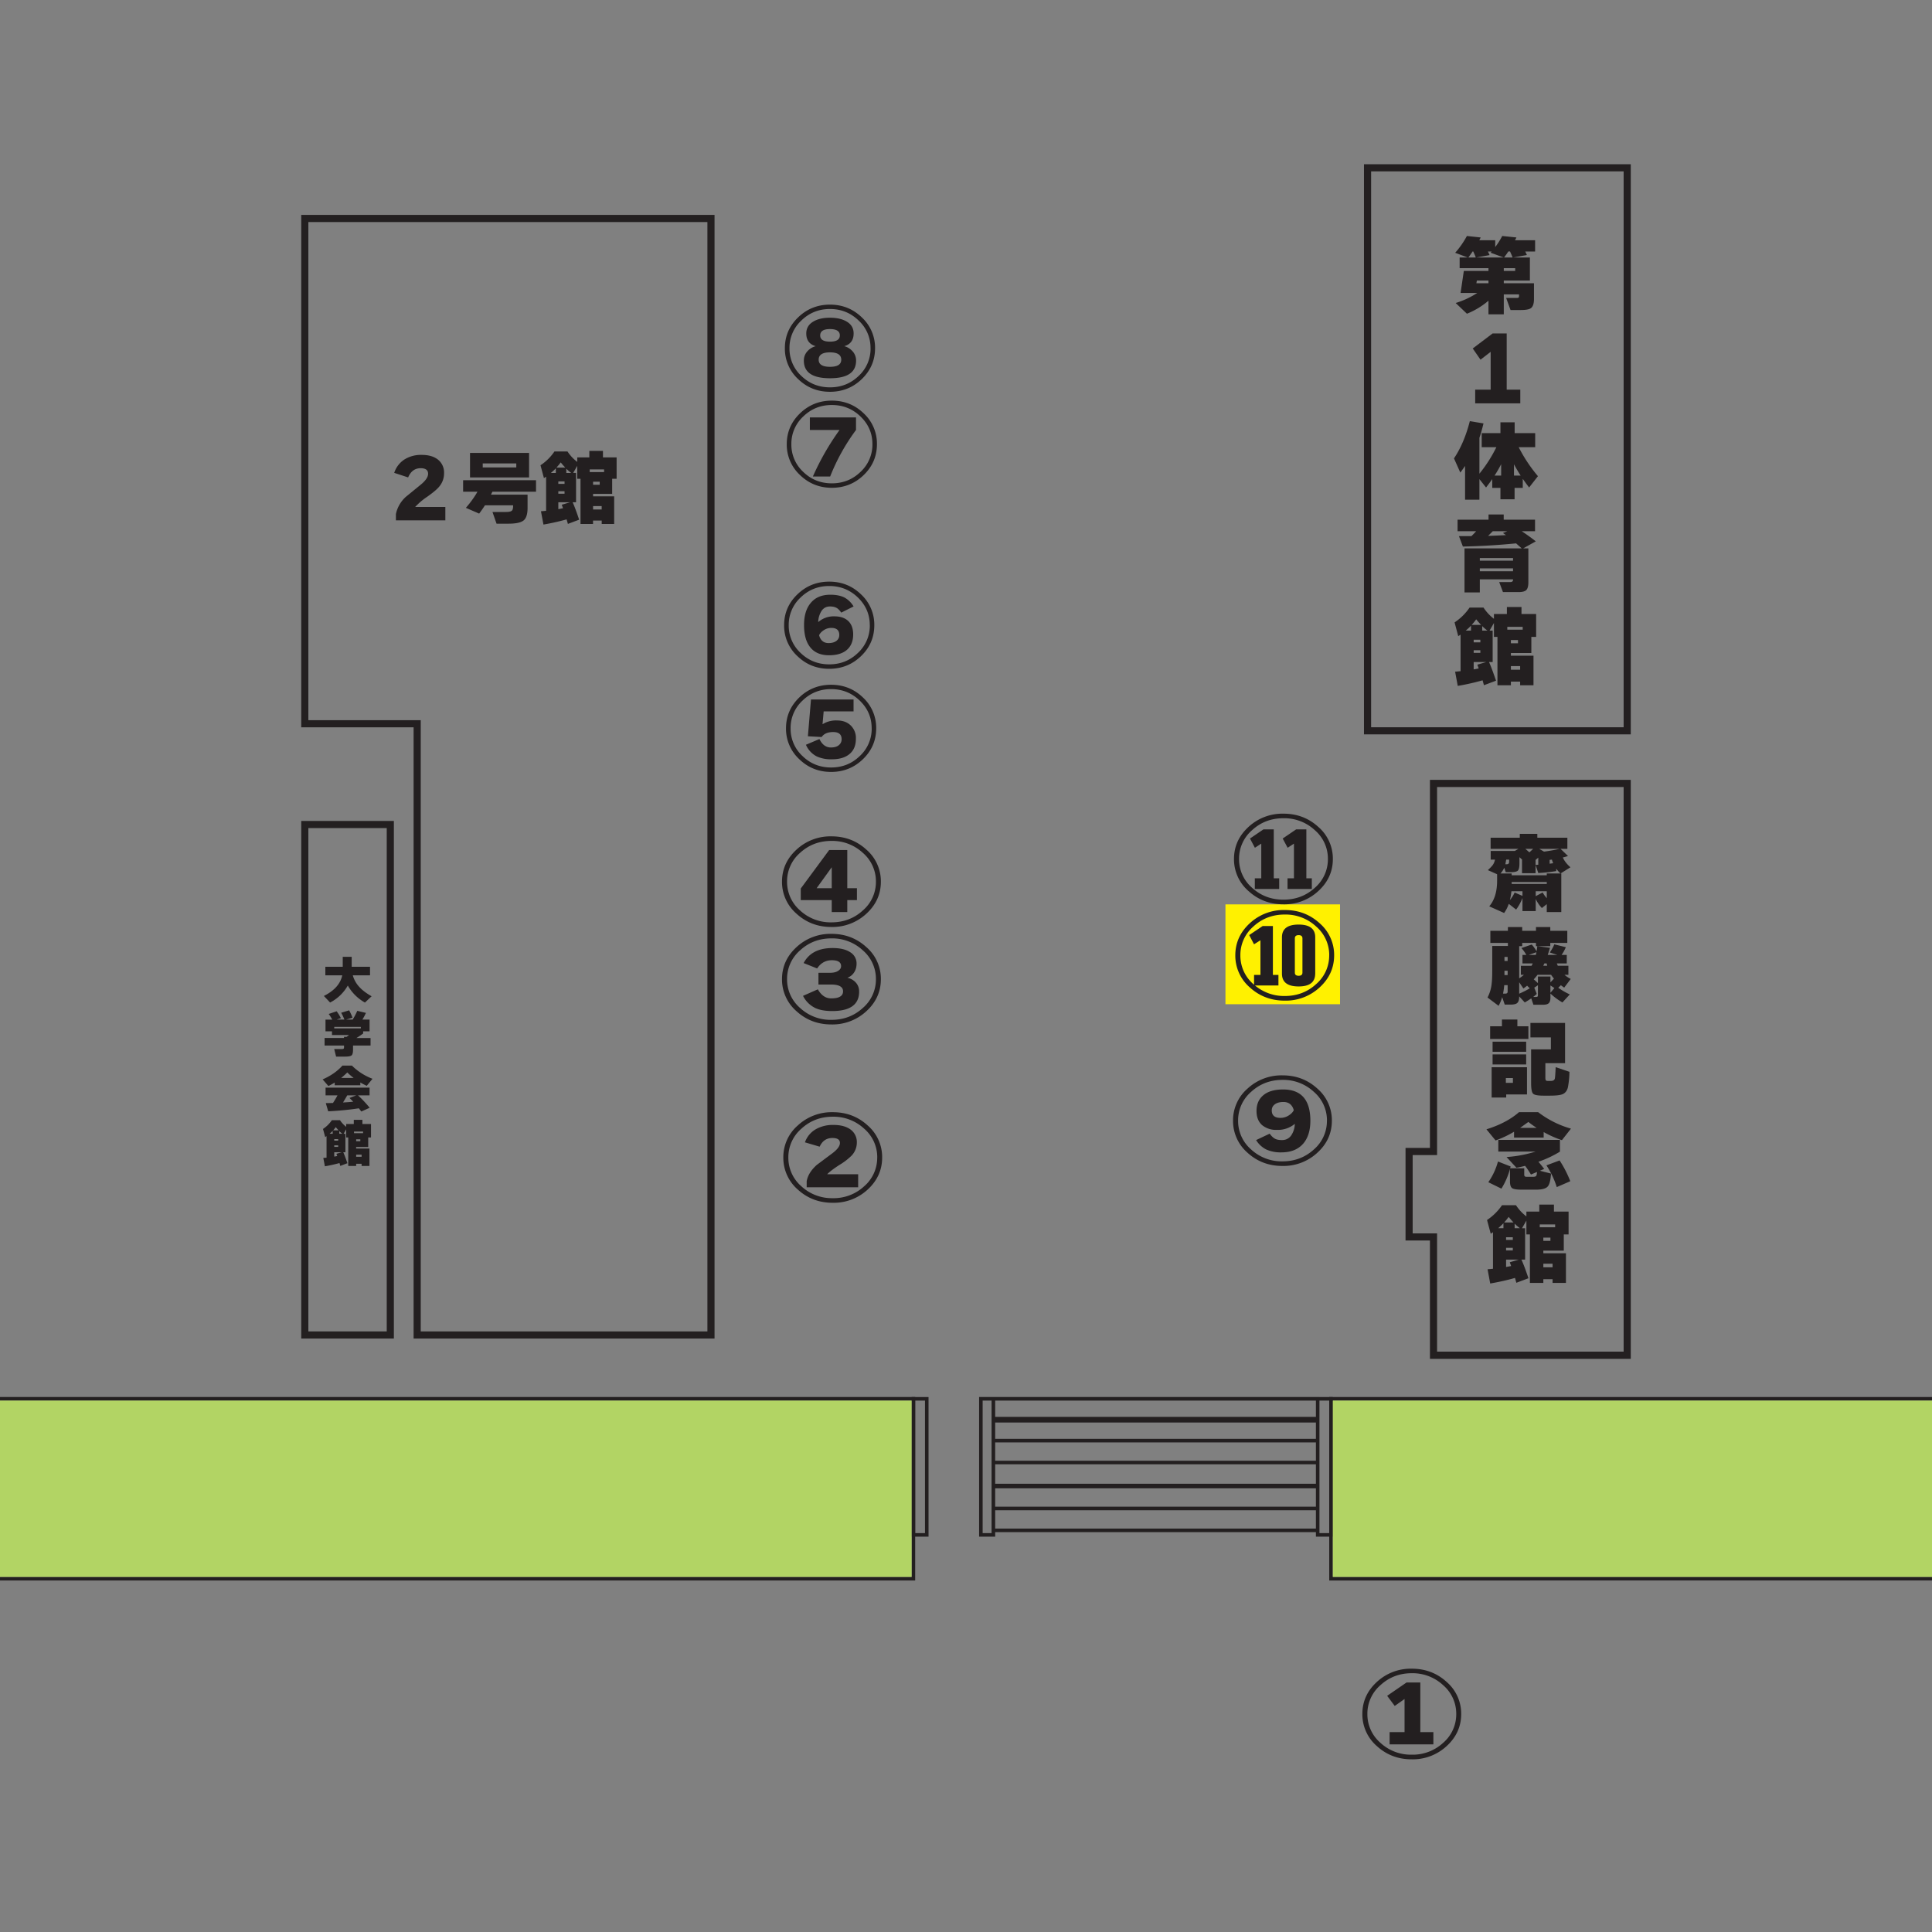 <svg xmlns="http://www.w3.org/2000/svg" viewBox="0 0 512 512">
  <rect x="0" y="0" width="512" height="512" fill="#808080" stroke="none"/>
  <path fill="#fff100" d="M324.76 239.67h30.36v26.46h-30.36z"/>
  <path fill="#231f20" d="M241.59 407.23h4.48v-37h-4.48v37Zm.94-36.06h2.6v35.12h-2.6v-35.12Zm107.14-.95h-90.2v37.01h4.26v-1.2h85v1.2h4.48v-37h-3.54Zm-.94.95v4.32h-85v-4.32h85Zm0 15.94h-85v-4.86h85v4.86Zm0 12.17h-85v-4.86h85v4.86Zm0-6.07h-85v-5.15h85v5.15Zm-85-11.9v-4.33h85v4.32h-85Zm-.95 24.98h-2.37v-35.12h2.37v35.12Zm.95-1.2v-4.86h85v4.86h-85Zm88.53 1.2h-2.59v-35.12h2.6v35.12Z"/>
  <path fill="#231f20" d="M353.21 417.9v-46.73H512v-.95H352.26v48.63H512v-.95H353.21z"/>
  <path fill="#b2d464" d="M431.66 371.17h-78.45v46.73H512v-46.73h-80.34z"/>
  <path fill="#231f20" d="M0 370.22v.95h241.59v46.73H0v.95h242.53v-48.63H0z"/>
  <path fill="#b2d464" d="M81.24 371.17H0v46.73h241.59v-46.73H81.24z"/>
  <g fill="#231f20">
    <path d="M432.17 194.62h-70.7V43.52h70.7v151.1Zm-68.8-1.89h66.91V45.41h-66.92v147.32Z"/>
    <path d="M394.46 79.69a20.58 20.58 0 0 1-5.71 3.45l-2.98-2.84a22.46 22.46 0 0 0 5.72-2.67h-4.42l.86-5.83h6.53v-.73h-7.64v-2.83h2.15l-3.33-1.25a23.35 23.35 0 0 0 3.1-4.45l3.66.39-.37.73h4.22v1.81c.64-.83 1.26-1.8 1.86-2.93l3.77.39-.39.73h5.33v2.99h-2.6c.05.14.2.45.42.93l-3.65.66h4.45v6.1h-6.92v.72h8v4.18c0 1.22-.27 2.03-.81 2.42-.44.33-1.32.5-2.66.5h-2.74l-1.16-3.2h2.77a1 1 0 0 0 .5-.09c.1-.06.14-.2.14-.45v-.4h-4.04v5.28h-4.06v-3.61Zm-5.33-11.45h1.97c-.13-.38-.36-.91-.68-1.6h-.16c-.42.63-.8 1.16-1.13 1.6Zm2.11 0h7.26l-3.47-1.27.27-.32h-1c.18.35.33.66.45.95l-3.51.64Zm3.22 6.82v-.72h-3.08l-.12.72h3.2Zm7.08-3.26v-.73h-3.02v.73h3.02Zm-2.95-3.56h2.27c-.17-.44-.4-.97-.69-1.6h-.45a24 24 0 0 1-1.13 1.6Zm4.31 38.65h-11.96v-3.63h4.1V93.24l-2.69 2.08-2.06-2.97 5.28-3.99h3.72v14.9h3.6v3.63Zm-10.84 25.54h-3.8v-8.96c-.35.53-.78 1.12-1.26 1.77l-1.68-3.76c1.8-2.68 3.2-5.97 4.2-9.87l3.62.6a42.47 42.47 0 0 1-1.08 3.82v9.5a36.61 36.61 0 0 0 4.49-7.02h-3.88v-3.72h4.96v-2.88h3.77v2.88h5.44v3.72h-4.37a39.93 39.93 0 0 0 5.1 7.68l-2.34 3c-.63-.83-1.2-1.6-1.68-2.3v2.41h-2.17v3.02h-3.75v-3.02h-2.17v-2.33a58.2 58.2 0 0 1-1.64 2.22l-1.76-2.22v5.46Zm5.76-9.41a31.43 31.43 0 0 1-1.75 3.02h1.75v-3.02Zm3.4.02v3h1.77a40.48 40.48 0 0 1-1.77-3Zm-.25 30.49h-8.8V157h-4.06v-11.68h15.15l-1.48-1.32a182 182 0 0 1-14.1.84l-1.04-2.76h3.3c.43-.41.85-.84 1.25-1.3h-4.92v-3.06h8.21v-1.38h4.02v1.38h8.3v3.06h-3.52c1.27.84 2.51 1.73 3.72 2.68l-3.33 1.86h1.36v9c0 1.03-.2 1.72-.57 2.07s-1.06.52-2.06.52h-4.1l-1-2.66h2.94c.49 0 .73-.2.73-.6v-.12Zm0-4.94v-.7h-8.8v.7h8.8Zm-8.8 2.8h8.8v-.76h-8.8v.77Zm3.42-10.6-1.22 1.22c1.66-.05 3.23-.12 4.72-.2-.3-.22-.57-.4-.8-.55l1.16-.48h-3.86Zm10.8 40.82h-3.54v-.97h-2.45v.97h-3.56v-12.83h-.93v-3.68l-1.16 2.02h.82v8.32h-.97c.46 1 1.08 2.65 1.86 4.95l-3.2 1.2a261 261 0 0 1-.36-1.3 61.9 61.9 0 0 1-6.58 1.48l-.7-3.76 1.45-.14v-9.68l-.62.4-.97-3.65a14.43 14.43 0 0 0 3.97-3.92h3.7a11.78 11.78 0 0 0 2.76 2.97v-1.27h3.43v-1.86h3.87v1.86h3.88v6.06h-1.27v4.28h-5.42v.7h5.99v7.85Zm-17.96-14.49h1.4v-1.31c-.39.42-.86.86-1.4 1.31Zm1.58-1.52h2.5c-.44-.45-.87-.94-1.3-1.47-.36.5-.76.99-1.2 1.47Zm2.3 4.63v-.7h-1.77v.7h1.77Zm0 2.79v-.7h-1.77v.7h1.77Zm-1.77 4.37c.28-.04.73-.12 1.33-.25l-.36-1 2.38-.7h-3.35v1.95Zm2.26-11.47v1.2h1.39c-.53-.4-1-.8-1.39-1.2Zm6.65.95h4.08v-.75h-4.08v.75Zm2.83 3.6v-.85h-1.88v.86h1.88Zm.57 7.01v-.95h-2.45v.95h2.45Zm29.32 182.62h-53.22v-31.36h-6.47v-24.53h6.47v-97.54h53.22V360.1Zm-51.33-1.9h49.44V208.57h-49.44v97.54h-6.47v20.75h6.47v31.36Z"/>
    <path d="M399.84 239.53a9.36 9.36 0 0 1-1.23 2.42l-3.94-1.76c1.39-1.64 2.08-3.9 2.08-6.79v-1.72l-2.45-1.09c.64-.59 1.07-1.04 1.3-1.36.28-.4.48-.87.59-1.43h-1.14v-2.29h6.4l.95-.56h-7.37V222h7.73v-1.02h4.65V222h7.96v2.95h-1.81l1.97 1.9c-.51.17-.97.3-1.36.39.4.92 1.08 1.79 2.02 2.6l-2.63 1.64h.2v10.23h-3.85v-2.1l-1.3 1.03a9.37 9.37 0 0 1-1.63-2.4v3.2h-3.51v-3.45c-.43 1.1-.99 2.12-1.68 3.06l-1.95-1.52Zm-2.2-8.05h2.97v.47h9.3v-.47h3.65c-.43-.38-.8-.8-1.14-1.27v.63c-1.5.26-3.08.43-4.76.52l-.72-2.15v2.2h-3.59v-3.63l-.68-.61v1.6c0 1.02-.14 1.67-.42 1.95s-.92.42-1.94.42h-1.27l-.4-1.18a5.49 5.49 0 0 1-1 1.52Zm1.52-3.68c-.1.56-.17.97-.23 1.23h.36c.43 0 .64-.2.64-.61v-.62h-.77Zm1.38 8.4c-.08.76-.21 1.54-.4 2.33a9.3 9.3 0 0 0 1.26-2l2.07.89v-1.23h-2.93Zm.07-2.45v.5h9.3v-.5h-9.3Zm3.63-8.8 1.06.93c.43-.38.76-.7 1-.93h-2.06Zm2.7 2.94v1.32l.72-.05v-1.88c-.07.08-.32.28-.72.61Zm.04 8.3v1.3l1.84-.98c.27.5.63 1 1.09 1.52v-1.84h-2.93Zm.93-11.24 1.27.74a43.8 43.8 0 0 0 4.15-.74h-5.42Zm2.77 3.94.93-.13a7.6 7.6 0 0 1-.34-.96l-.6.07v1.02Zm-4.88 35.68c-.47.33-1.04.7-1.72 1.09l-1.48-1.61v.07c0 .84-.18 1.42-.56 1.72-.32.26-.91.39-1.77.39h-1.5l-.68-1.98c-.23.8-.54 1.57-.95 2.3l-2.93-2.2a9.99 9.99 0 0 0 1.11-3.8c.1-.8.14-2.05.14-3.76v-6.1h4.15v-.81h-4.65v-3.2h4.65v-1h3.79v1h3.65v-1h3.79v1h4.51v3.2h-4.51v.86h-3.43l3.36.43c-.2.66-.4 1.3-.61 1.9h2.56l-2-.65c.58-.87.97-1.58 1.18-2.16l3.06.75c-.28.7-.66 1.38-1.13 2.06h1.38v2.25h-2.63c.06.18.15.38.25.61h2.81v2.4h-1.04c.45.4 1 .76 1.66 1.1l-1.73 2.3c-.2-.13-.49-.34-.88-.63l-.7.66c.95.68 1.97 1.27 3.06 1.77l-1.95 2.13a17.3 17.3 0 0 1-3.18-2.36v1.05c0 .74-.15 1.24-.45 1.51-.3.28-.82.41-1.54.41h-2.52l-.57-1.7Zm-6.26-3.49h-.9c-.07.79-.17 1.53-.32 2.24h.61c.4 0 .61-.17.61-.52v-1.72Zm-.84-6.42h.84v-1.06h-.84v1.06Zm0 3.74h.84v-1.15h-.84v1.15Zm3.9-7.66v8.53c.41-.26.83-.57 1.25-.93h-.8v-2.4h2.82c.1-.16.2-.36.32-.62h-2.72v-2.25h1.02a9.87 9.87 0 0 0-1.3-1.83l2.73-.93c.39.4.82 1 1.29 1.79.07-.41.14-.86.2-1.36h-.36v-.86h-3.65v.86h-.8Zm0 12.6c1.06-.46 2-.94 2.8-1.42l-.7-.7c-.22.18-.55.43-.98.74l-1.12-1.65v3.04Zm4.4-10.27c.05-.16.1-.4.16-.72l-2.06.72h1.9Zm.25 10.32c-.28.29-.6.56-.95.82h.68c.23 0 .38-.03.47-.1.08-.05.12-.2.12-.42v-2.59l-.97.64.65 1.65Zm3.63-3.06c.33-.33.64-.66.93-1a8.31 8.31 0 0 1-.75-1h-3.6c-.34.46-.67.86-1 1.2l1.11 1v-1.74h3.31v1.54Zm-1.6-5.01-.3.61h1.04l-.14-.61h-.6Zm1.6 7.78 1.05-1.25-1.05-.7v1.95Zm-5.85 12.23H394.9v-3.36h3.13v-1.79h4.09v1.8h2.92v3.35Zm-.36 14.7h-5.51v.83h-3.86v-8.03h9.37v7.2Zm-.23-11.3h-8.89v-2.68h8.9v2.68Zm0 3.36h-8.89v-2.66h8.9v2.66Zm-3.5 4.87v-1.27h-1.87v1.27h1.88Zm14.98-2.92a23.73 23.73 0 0 1-.41 4.12c-.23.91-.69 1.5-1.39 1.8-.62.27-1.76.4-3.42.4h-1.61c-1.53 0-2.46-.17-2.81-.53-.35-.35-.52-1.3-.52-2.84v-8.9H411v-3.17h-5.42v-3.83h9.18v10.66h-5.22v3.83c0 .38.05.62.13.72.08.11.3.16.64.16h.64c.62 0 .98-.2 1.09-.6.07-.25.15-1.26.23-3.05l3.65 1.23Zm-6.83 17.42h-7.85v-1.54a26.58 26.58 0 0 1-4.9 2.31l-2.42-2.95c3.57-1.11 6.45-2.63 8.64-4.55h5.06a25.8 25.8 0 0 0 8.7 4.37l-2.4 3.06a28.54 28.54 0 0 1-4.83-2.15v1.45Zm-8.75 7.67-.14.47h3.74v1.73c0 .36.2.54.61.54h1.64c.45 0 .75-.07.88-.21.14-.15.22-.5.25-1.08l-1.6.68a26.3 26.3 0 0 0-1.55-2.3c-.88.23-1.64.4-2.3.5l-2.62-2.83a33.6 33.6 0 0 0 7.7-1.45h-9.88v-3.1h16.33v3.12a29.04 29.04 0 0 1-5.7 2.68 40 40 0 0 1 1.53 1.9l-1.14.48 2.95.75c-.12 1.74-.4 2.86-.84 3.38-.48.59-1.52.88-3.1.88h-3.88c-1.27 0-2.1-.13-2.49-.4-.38-.28-.57-.87-.57-1.77v-3.32a19.46 19.46 0 0 1-2.27 5.22l-3.47-1.7a17.7 17.7 0 0 0 2.56-5.49l3.36 1.32Zm2.51-10.23h4.38a30.1 30.1 0 0 1-2.2-1.57l-2.18 1.57Zm13.3 14.13-3.59 1.56a23.22 23.22 0 0 0-2.74-5.76l3.49-1.3a29.59 29.59 0 0 1 2.83 5.5Zm-1.16 26.95h-3.54V339H409v.98h-3.56v-12.84h-.93v-3.67l-1.16 2.02h.82v8.32h-.98c.47 1 1.1 2.64 1.86 4.94l-3.2 1.2a261 261 0 0 1-.36-1.29c-2 .58-4.2 1.07-6.57 1.48l-.7-3.77 1.44-.14v-9.68l-.6.4-.98-3.64a14.42 14.42 0 0 0 3.97-3.92h3.7a11.77 11.77 0 0 0 2.76 2.97v-1.27h3.42v-1.86h3.88v1.86h3.88v6.05h-1.27v4.29H409v.7h5.99v7.85Zm-17.96-14.5h1.4v-1.31c-.4.42-.86.86-1.4 1.32Zm1.58-1.51h2.5c-.44-.46-.87-.95-1.3-1.48-.36.5-.76 1-1.2 1.48Zm2.3 4.62v-.7h-1.78v.7h1.77Zm0 2.8v-.71h-1.78v.7h1.77Zm-1.78 4.37 1.34-.25-.36-1 2.38-.7h-3.36v1.95Zm2.27-11.48v1.2h1.39c-.53-.4-1-.8-1.39-1.2Zm6.65.96h4.08v-.75h-4.08v.75Zm2.83 3.6v-.86H409v.86h1.88Zm.57 7v-.94H409v.95h2.45Z"/>
  </g>
  <g fill="#231f20">
    <path d="M104.38 354.73H79.83V217.56h24.55v137.17Zm-22.66-1.89h20.77V219.45H81.72v133.4Z"/>
    <path d="M92.17 261.18a11.34 11.34 0 0 1-4.69 4.5l-1.65-1.74c2.78-1.4 4.4-3.22 4.87-5.47h-4.48v-2.27h4.61v-2.63h2.37v2.63h4.86v2.27h-4.57a7.5 7.5 0 0 0 1.72 3.07c.79.87 1.88 1.7 3.27 2.48l-1.77 1.67a11.98 11.98 0 0 1-4.54-4.51Zm-1.83 8.65-1.12.37h2.05c-.22-.58-.5-1.18-.85-1.81l2.1-.64c.33.57.63 1.22.9 1.95l-1.7.5h1.74c.53-.85.93-1.63 1.22-2.32l2.3.55c-.3.66-.62 1.25-.94 1.77h1.9v3.11h-1.7v.58c-.52.38-1.11.78-1.79 1.2h3.75v1.99h-4.64v1.04c0 .83-.13 1.35-.39 1.57-.26.22-.83.32-1.7.32h-2.4l-.5-2h2.02c.29 0 .46-.06.53-.17a.84.84 0 0 0 .05-.35v-.41h-5.15v-2h5.15v-.31h.68l.67-.48h-4.54v-.98h-1.72v-3.1h1.79c-.32-.59-.63-1.08-.94-1.5l2.11-.71c.42.57.8 1.18 1.12 1.83Zm5.29 2.71v-.4h-7.05v.4h7.05Zm-.13 15.07h-6.8v-.73c-.53.34-1.1.65-1.67.93l-1.53-1.76c2.15-.93 3.9-2.15 5.25-3.66h2.51a15.43 15.43 0 0 0 5.46 3.5l-1.53 1.86a18.1 18.1 0 0 1-1.7-.88v.74Zm-.4 6.1c-2.4.38-5.1.64-8.12.8l-.64-2.17 1.9-.04c.48-.73.88-1.4 1.2-2.02h-3.16v-2.05h11.66v2.05h-3.07c1.07.97 2.1 2.07 3.1 3.29l-2.22.99c-.19-.26-.4-.54-.66-.85Zm-4.7-8.04h3.32c-.63-.49-1.2-.97-1.68-1.46-.53.52-1.07 1.01-1.63 1.46Zm.5 6.5a79.5 79.5 0 0 0 2.7-.2c-.37-.4-.7-.72-.98-1l1.8-.69h-2.4c-.22.41-.6 1.05-1.12 1.9Zm7.01 16.82h-2.08v-.57h-1.44v.57h-2.1v-7.55h-.55v-2.17l-.68 1.2h.48v4.89h-.57c.27.59.64 1.56 1.1 2.9l-1.89.72-.21-.76a39.9 39.9 0 0 1-3.87.86l-.42-2.21.86-.08v-5.7l-.36.24-.58-2.15a8.48 8.48 0 0 0 2.34-2.31h2.17c.4.62.94 1.2 1.63 1.75v-.75h2.02v-1.1h2.28v1.1h2.28v3.57h-.74v2.52h-3.2v.41h3.53V309Zm-10.57-8.53h.83v-.77c-.24.25-.51.5-.83.77Zm.93-.9h1.47a12.3 12.3 0 0 1-.76-.86c-.21.3-.45.58-.7.87Zm1.35 2.73v-.41h-1.04v.41h1.04Zm0 1.64v-.41h-1.04v.41h1.04Zm-1.04 2.58.79-.15-.22-.59 1.4-.41h-1.97v1.15Zm1.33-6.76v.71h.82a8.36 8.36 0 0 1-.82-.7Zm3.91.56h2.4v-.44h-2.4v.44Zm1.67 2.13v-.51h-1.1v.5h1.1Zm.34 4.12V306h-1.44v.56h1.44Z"/>
    <path d="M189.36 354.73h-79.75V192.75H79.83V56.95h109.53v297.78Zm-77.86-1.89h75.97v-294H81.72v132.02h29.78v161.98Z"/>
    <path d="M118.02 137.9h-13.1v-1.67a8.46 8.46 0 0 1 2.64-4.57l3.92-3.2c1.32-1.08 1.97-2.04 1.97-2.92 0-.97-.66-1.46-1.97-1.46-1.52 0-2.63.81-3.32 2.44l-3.69-1.21a6.7 6.7 0 0 1 2.7-3.54 8.24 8.24 0 0 1 4.59-1.22c1.87 0 3.34.44 4.4 1.33a4.36 4.36 0 0 1 1.52 3.51 5.4 5.4 0 0 1-1.4 3.7c-.54.64-1.58 1.5-3.09 2.57a17.9 17.9 0 0 0-3.17 2.69h8v3.56Zm12.48-7.6-.39.79h9.7v3.54c0 1.62-.35 2.72-1.05 3.29-.7.57-2.03.86-4 .86h-3.17l-1.08-3.1h3.58c.74 0 1.23-.1 1.5-.3s.39-.63.39-1.33v-.14h-7.46c-.5.77-1 1.5-1.54 2.2l-3.52-1.53c1.27-1.46 2.3-2.9 3.07-4.27h-3.8v-3.05h19.32v3.05H130.5Zm9.71-3.78h-15.65v-6.5h15.65v6.5Zm-3.39-2.65v-1.06h-8.89v1.06h8.9Zm25.94 14.99h-3.3v-.91h-2.3v.9h-3.32v-11.97h-.86v-3.43l-1.08 1.88h.76v7.77h-.91c.44.93 1.01 2.47 1.73 4.62l-2.98 1.12-.34-1.2a59.8 59.8 0 0 1-6.14 1.37l-.66-3.52 1.36-.12v-9.04l-.57.38-.91-3.41a13.47 13.47 0 0 0 3.7-3.66h3.45a11 11 0 0 0 2.59 2.77v-1.19h3.2v-1.73h3.61v1.73h3.62v5.66h-1.18v4h-5.06v.65h5.59v7.33Zm-16.77-13.53h1.31v-1.23c-.36.4-.8.8-1.31 1.23Zm1.48-1.42h2.33c-.4-.42-.81-.88-1.2-1.37-.34.46-.72.92-1.13 1.37Zm2.14 4.32v-.66h-1.65v.66h1.65Zm0 2.6v-.65h-1.65v.66h1.65Zm-1.65 4.1 1.25-.24-.34-.93 2.22-.66h-3.13v1.82Zm2.12-10.72v1.12h1.29c-.5-.38-.93-.75-1.3-1.12Zm6.2.89h3.81v-.7h-3.81v.7Zm2.65 3.36v-.8h-1.76v.8h1.76Zm.52 6.55v-.9h-2.28v.9h2.28Z"/>
  </g>
  <path fill="#231f20" d="M387.23 454.22c0 3.32-1.28 6.15-3.84 8.5a13.21 13.21 0 0 1-9.26 3.52c-3.62 0-6.7-1.18-9.26-3.52a11.12 11.12 0 0 1-3.83-8.5c0-3.3 1.27-6.13 3.83-8.48a13.21 13.21 0 0 1 9.26-3.52c3.62 0 6.7 1.18 9.26 3.52a11.1 11.1 0 0 1 3.84 8.48Zm-1.31 0a9.97 9.97 0 0 0-3.47-7.63 11.9 11.9 0 0 0-8.32-3.17c-3.24 0-6 1.06-8.3 3.17a9.98 9.98 0 0 0-3.46 7.63 9.99 9.99 0 0 0 3.44 7.63 11.9 11.9 0 0 0 8.32 3.16 11.9 11.9 0 0 0 8.34-3.16 9.97 9.97 0 0 0 3.45-7.63Zm-6.06 8.06h-11.6v-3.26h3.96v-8.76l-2.6 1.83-2.01-2.68 5.13-3.53h3.66v13.14h3.46v3.26ZM233.78 306.74c0 3.32-1.28 6.15-3.83 8.5a13.21 13.21 0 0 1-9.27 3.51c-3.62 0-6.7-1.17-9.26-3.51a11.12 11.12 0 0 1-3.83-8.5 11.1 11.1 0 0 1 3.83-8.48 13.21 13.21 0 0 1 9.26-3.52c3.62 0 6.71 1.17 9.27 3.52a11.1 11.1 0 0 1 3.83 8.48Zm-1.3 0a9.97 9.97 0 0 0-3.47-7.63 11.9 11.9 0 0 0-8.33-3.17c-3.23 0-6 1.06-8.3 3.17a9.99 9.99 0 0 0-3.46 7.63 10 10 0 0 0 3.44 7.63 11.9 11.9 0 0 0 8.32 3.16 11.9 11.9 0 0 0 8.34-3.16 9.97 9.97 0 0 0 3.45-7.63Zm-5.06 7.9h-13.64v-1.6c.26-1.51 1.15-2.96 2.68-4.33l4.07-3.04c1.38-1.03 2.06-1.95 2.06-2.77 0-.88-.66-1.32-1.99-1.32-1.56 0-2.69.77-3.38 2.3l-3.9-1.15a6.49 6.49 0 0 1 2.78-3.42 9.11 9.11 0 0 1 4.8-1.19c1.95 0 3.48.43 4.59 1.28a4.09 4.09 0 0 1 1.58 3.38 5 5 0 0 1-1.42 3.5 16.9 16.9 0 0 1-3.18 2.43c-1.55 1-2.64 1.83-3.26 2.48h8.21v3.46Zm6.02-55.16c0 3.32-1.28 6.15-3.84 8.5a13.21 13.21 0 0 1-9.26 3.51c-3.62 0-6.7-1.17-9.26-3.51a11.12 11.12 0 0 1-3.84-8.5c0-3.3 1.28-6.13 3.84-8.48a13.21 13.21 0 0 1 9.26-3.52c3.62 0 6.7 1.18 9.26 3.52a11.1 11.1 0 0 1 3.84 8.48Zm-1.31 0a9.97 9.97 0 0 0-3.47-7.63 11.9 11.9 0 0 0-8.32-3.17c-3.24 0-6 1.06-8.31 3.17a9.99 9.99 0 0 0-3.45 7.63 10 10 0 0 0 3.44 7.63 11.87 11.87 0 0 0 8.32 3.16c3.25 0 6.03-1.05 8.33-3.16a9.97 9.97 0 0 0 3.46-7.63Zm-4.45 3.3c0 3.44-2.39 5.16-7.15 5.16-1.8 0-3.27-.26-4.42-.78a7.08 7.08 0 0 1-3.3-3.25l3.93-1.73c.9 1.6 2.08 2.4 3.52 2.4 2.1 0 3.16-.62 3.16-1.87 0-1.2-1.07-1.8-3.22-1.8h-3.3v-3.11h3.08c.97 0 1.71-.2 2.24-.58.46-.33.68-.72.68-1.17 0-1.06-.81-1.58-2.45-1.58-1.64 0-2.94.73-3.9 2.18l-3.58-1.43c1.4-2.65 3.96-3.98 7.67-3.98 2 0 3.56.37 4.68 1.11a3.45 3.45 0 0 1 1.68 3.02c0 .9-.22 1.68-.66 2.34a3.49 3.49 0 0 1-1.77 1.4c.85.2 1.55.58 2.1 1.14a3.41 3.41 0 0 1 1 2.53Zm5.76-29.14c0 3.32-1.28 6.15-3.84 8.5a13.21 13.21 0 0 1-9.26 3.52c-3.62 0-6.7-1.18-9.26-3.52a11.12 11.12 0 0 1-3.84-8.5c0-3.3 1.28-6.13 3.84-8.48a13.21 13.21 0 0 1 9.26-3.52c3.62 0 6.7 1.18 9.26 3.52a11.1 11.1 0 0 1 3.84 8.48Zm-1.31 0a9.97 9.97 0 0 0-3.47-7.63 11.9 11.9 0 0 0-8.32-3.16c-3.24 0-6 1.05-8.31 3.16a9.98 9.98 0 0 0-3.45 7.63 9.99 9.99 0 0 0 3.44 7.63 11.87 11.87 0 0 0 8.32 3.16c3.25 0 6.03-1.05 8.33-3.16a9.97 9.97 0 0 0 3.46-7.63Zm-5.03 4.9h-2.56v3.16h-4.12v-3.16h-8.21v-3.07l7.53-10.2h4.8v10.12h2.56v3.15Zm-6.68-3.15v-5.56l-4.01 5.56h4.01ZM232.2 193c0 3.2-1.17 5.93-3.5 8.18-2.33 2.26-5.15 3.39-8.45 3.39s-6.12-1.13-8.45-3.39a10.96 10.96 0 0 1-3.5-8.17c0-3.18 1.17-5.9 3.5-8.16 2.33-2.25 5.15-3.38 8.45-3.38s6.12 1.13 8.45 3.38a10.94 10.94 0 0 1 3.5 8.16Zm-1.2 0c0-2.85-1.05-5.3-3.16-7.33-2.1-2.03-4.64-3.05-7.59-3.05s-5.48 1.02-7.58 3.05a9.84 9.84 0 0 0-3.15 7.34 9.84 9.84 0 0 0 3.14 7.34c2.09 2.03 4.62 3.04 7.6 3.04s5.5-1.01 7.6-3.04a9.83 9.83 0 0 0 3.15-7.34Zm-4.18 2.78c0 1.83-.6 3.2-1.81 4.14-1.1.87-2.62 1.3-4.56 1.3a9.08 9.08 0 0 1-3.98-.75 6.21 6.21 0 0 1-2.89-3.1l3.58-1.52c.72 1.5 1.73 2.24 3.04 2.24 1.03 0 1.78-.26 2.27-.77.38-.39.57-.86.57-1.42 0-1.27-.75-1.9-2.24-1.9-1.43 0-2.45.44-3.06 1.32l-3.64-.2.82-9.75h11.28v3.16h-7.92l-.3 3.4a6.66 6.66 0 0 1 3.86-1c1.46 0 2.64.42 3.54 1.26a4.59 4.59 0 0 1 1.44 3.59Zm4.88-30.1c0 3.2-1.16 5.92-3.5 8.18-2.33 2.25-5.14 3.38-8.45 3.38s-6.12-1.13-8.45-3.38a10.96 10.96 0 0 1-3.5-8.18c0-3.18 1.17-5.9 3.5-8.15 2.33-2.26 5.15-3.39 8.45-3.39s6.12 1.13 8.45 3.39a10.94 10.94 0 0 1 3.5 8.15Zm-1.2 0c0-2.86-1.05-5.3-3.15-7.34-2.11-2.03-4.64-3.04-7.6-3.04s-5.48 1.01-7.58 3.04a9.84 9.84 0 0 0-3.15 7.34 9.84 9.84 0 0 0 3.14 7.35c2.1 2.02 4.62 3.03 7.6 3.03s5.5-1.01 7.6-3.03a9.83 9.83 0 0 0 3.15-7.35Zm-4.3-4.96-3.26 1.63c-.45-.65-.9-1.1-1.37-1.32-.4-.2-.94-.31-1.62-.31-.91 0-1.64.36-2.18 1.1a5.67 5.67 0 0 0-.93 3.04 6.19 6.19 0 0 1 4.33-1.52c1.48 0 2.65.38 3.51 1.13.95.84 1.42 2.06 1.42 3.67 0 1.68-.51 3-1.54 3.97-1.11 1.03-2.73 1.54-4.86 1.54-2.25 0-3.94-.74-5.05-2.21-1.05-1.35-1.57-3.29-1.57-5.81 0-2.46.57-4.38 1.72-5.78 1.21-1.5 2.96-2.24 5.25-2.24 1.53 0 2.78.25 3.76.75a6.4 6.4 0 0 1 2.4 2.36Zm-3.78 7.56c0-1.25-.7-1.88-2.12-1.88-.75 0-1.43.22-2.06.65-.57.39-.96.82-1.17 1.3.38 1.38 1.22 2.07 2.5 2.07.9 0 1.6-.2 2.1-.59.5-.39.75-.9.75-1.55Zm130.54 128.69c0 3.33-1.27 6.16-3.83 8.5a13.21 13.21 0 0 1-9.26 3.52c-3.62 0-6.71-1.17-9.27-3.51a11.12 11.12 0 0 1-3.83-8.5 11.1 11.1 0 0 1 3.83-8.48 13.21 13.21 0 0 1 9.27-3.52c3.62 0 6.7 1.17 9.26 3.52a11.1 11.1 0 0 1 3.83 8.47Zm-1.3 0a9.97 9.97 0 0 0-3.47-7.62 11.9 11.9 0 0 0-8.32-3.17c-3.24 0-6 1.06-8.31 3.17a9.98 9.98 0 0 0-3.45 7.62 9.99 9.99 0 0 0 3.44 7.64 11.87 11.87 0 0 0 8.32 3.16c3.25 0 6.03-1.06 8.33-3.16a9.97 9.97 0 0 0 3.45-7.64Zm-4.4.05c0 2.56-.63 4.57-1.88 6.04-1.35 1.55-3.27 2.33-5.76 2.33a9.22 9.22 0 0 1-4.08-.78 6.7 6.7 0 0 1-2.66-2.48l3.6-1.7c.5.69.99 1.14 1.48 1.38.43.21 1.03.32 1.77.32 1 0 1.8-.38 2.39-1.14a5.7 5.7 0 0 0 1.02-3.16 7 7 0 0 1-4.75 1.6 5.8 5.8 0 0 1-3.84-1.2c-1.04-.87-1.56-2.14-1.56-3.81 0-1.74.57-3.1 1.72-4.1 1.22-1.07 3-1.6 5.32-1.6 4.82 0 7.23 2.76 7.23 8.3Zm-4.4-2.82c-.41-1.44-1.32-2.16-2.72-2.16-.98 0-1.75.2-2.3.62-.54.4-.81.94-.81 1.61 0 1.32.77 1.98 2.32 1.98a4 4 0 0 0 2.26-.7c.6-.39 1.02-.84 1.26-1.35Zm10.7-41.04c0 3.32-1.27 6.15-3.83 8.5a13.21 13.21 0 0 1-9.26 3.52c-3.62 0-6.71-1.18-9.27-3.52a11.12 11.12 0 0 1-3.83-8.5c0-3.3 1.28-6.13 3.83-8.48a13.21 13.21 0 0 1 9.27-3.52c3.62 0 6.7 1.18 9.26 3.52a11.1 11.1 0 0 1 3.83 8.48Zm-1.3 0a9.97 9.97 0 0 0-3.47-7.63 11.9 11.9 0 0 0-8.32-3.17c-3.24 0-6.01 1.06-8.31 3.17a9.98 9.98 0 0 0-3.45 7.63 10 10 0 0 0 3.63 7.8v-2.6h1.69v-9.18l-1.7 1.07-1.28-2.45 3.58-2.4h2.7v12.96h1.47v2.8h-6.22a11.98 11.98 0 0 0 7.89 2.79c3.25 0 6.03-1.05 8.33-3.16a9.97 9.97 0 0 0 3.45-7.63Zm-3.72 4.85c0 2.28-1.46 3.41-4.39 3.41-2.95 0-4.42-1.13-4.42-3.4v-9.62c0-2.25 1.47-3.38 4.42-3.38 2.93 0 4.4 1.13 4.4 3.38v9.6Zm-3.38-.25v-9.09c0-.56-.34-.85-1.01-.85-.67 0-1 .29-1 .85v9.1c0 .54.33.82 1 .82.67 0 1.01-.28 1.01-.83Zm8.06-30.13c0 3.32-1.28 6.15-3.84 8.5a13.21 13.21 0 0 1-9.26 3.52c-3.62 0-6.7-1.18-9.26-3.52a11.12 11.12 0 0 1-3.84-8.5c0-3.3 1.28-6.13 3.84-8.48a13.21 13.21 0 0 1 9.26-3.52c3.62 0 6.7 1.18 9.26 3.52a11.1 11.1 0 0 1 3.84 8.48Zm-1.31 0a9.97 9.97 0 0 0-3.47-7.63 11.9 11.9 0 0 0-8.32-3.16c-3.24 0-6 1.05-8.3 3.16a9.99 9.99 0 0 0-3.46 7.63 10 10 0 0 0 3.44 7.63c2.3 2.1 5.06 3.16 8.32 3.16 3.26 0 6.03-1.05 8.34-3.16a9.97 9.97 0 0 0 3.45-7.63Zm-12.9 7.96h-6.47v-2.83h1.71v-9.19l-1.69 1.1-1.3-2.45 3.57-2.43h2.73v12.97H339v2.83Zm8.64 0h-6.44v-2.83h1.7v-9.19l-1.67 1.1-1.31-2.45 3.57-2.43h2.7v12.97h1.45v2.83ZM232.4 117.7c0 3.2-1.17 5.93-3.5 8.18-2.33 2.26-5.15 3.39-8.45 3.39s-6.12-1.13-8.45-3.39a10.96 10.96 0 0 1-3.5-8.17c0-3.18 1.17-5.9 3.5-8.16 2.33-2.25 5.15-3.38 8.45-3.38s6.12 1.13 8.45 3.38a10.94 10.94 0 0 1 3.5 8.16Zm-1.2 0c0-2.85-1.05-5.3-3.16-7.33-2.1-2.03-4.64-3.04-7.6-3.04s-5.47 1.01-7.57 3.04a9.84 9.84 0 0 0-3.15 7.34 9.84 9.84 0 0 0 3.14 7.34c2.09 2.03 4.62 3.04 7.59 3.04s5.5-1.01 7.6-3.04a9.83 9.83 0 0 0 3.15-7.34Zm-4.35-3.75a53.72 53.72 0 0 0-6.85 12.33h-4.58a67.92 67.92 0 0 1 7.07-12.33h-7.87v-3.33h12.23v3.33Zm5.05-21.68c0 3.2-1.17 5.92-3.5 8.18-2.33 2.25-5.15 3.38-8.45 3.38s-6.12-1.13-8.45-3.38a10.96 10.96 0 0 1-3.5-8.18c0-3.18 1.17-5.9 3.5-8.15 2.33-2.26 5.15-3.39 8.45-3.39s6.12 1.13 8.45 3.39a10.94 10.94 0 0 1 3.5 8.15Zm-1.2 0a9.8 9.8 0 0 0-3.16-7.33c-2.1-2.04-4.63-3.05-7.59-3.05s-5.48 1.01-7.58 3.05a9.84 9.84 0 0 0-3.15 7.33 9.84 9.84 0 0 0 3.14 7.35c2.09 2.02 4.62 3.03 7.6 3.03s5.5-1.01 7.6-3.03a9.83 9.83 0 0 0 3.15-7.35Zm-3.83 3.3c0 3.12-2.3 4.67-6.92 4.67s-6.92-1.55-6.92-4.67c0-1.04.37-1.93 1.12-2.67a4.43 4.43 0 0 1 2.02-1.16c-1.66-.48-2.5-1.6-2.5-3.37 0-1.32.58-2.34 1.73-3.07 1.14-.73 2.66-1.1 4.55-1.1s3.41.37 4.56 1.1 1.71 1.75 1.71 3.07c0 1.76-.82 2.89-2.48 3.37.78.2 1.45.6 2.01 1.16a3.63 3.63 0 0 1 1.12 2.67Zm-3.93-.24c0-1.3-1-1.95-2.99-1.95s-2.99.65-2.99 1.95c0 1.25 1 1.88 3 1.88s2.98-.63 2.98-1.88Zm-.37-6.43c0-1.13-.88-1.69-2.62-1.69-1.72 0-2.59.56-2.59 1.69 0 1.09.87 1.64 2.6 1.64s2.6-.55 2.6-1.64Z"/>
</svg>
